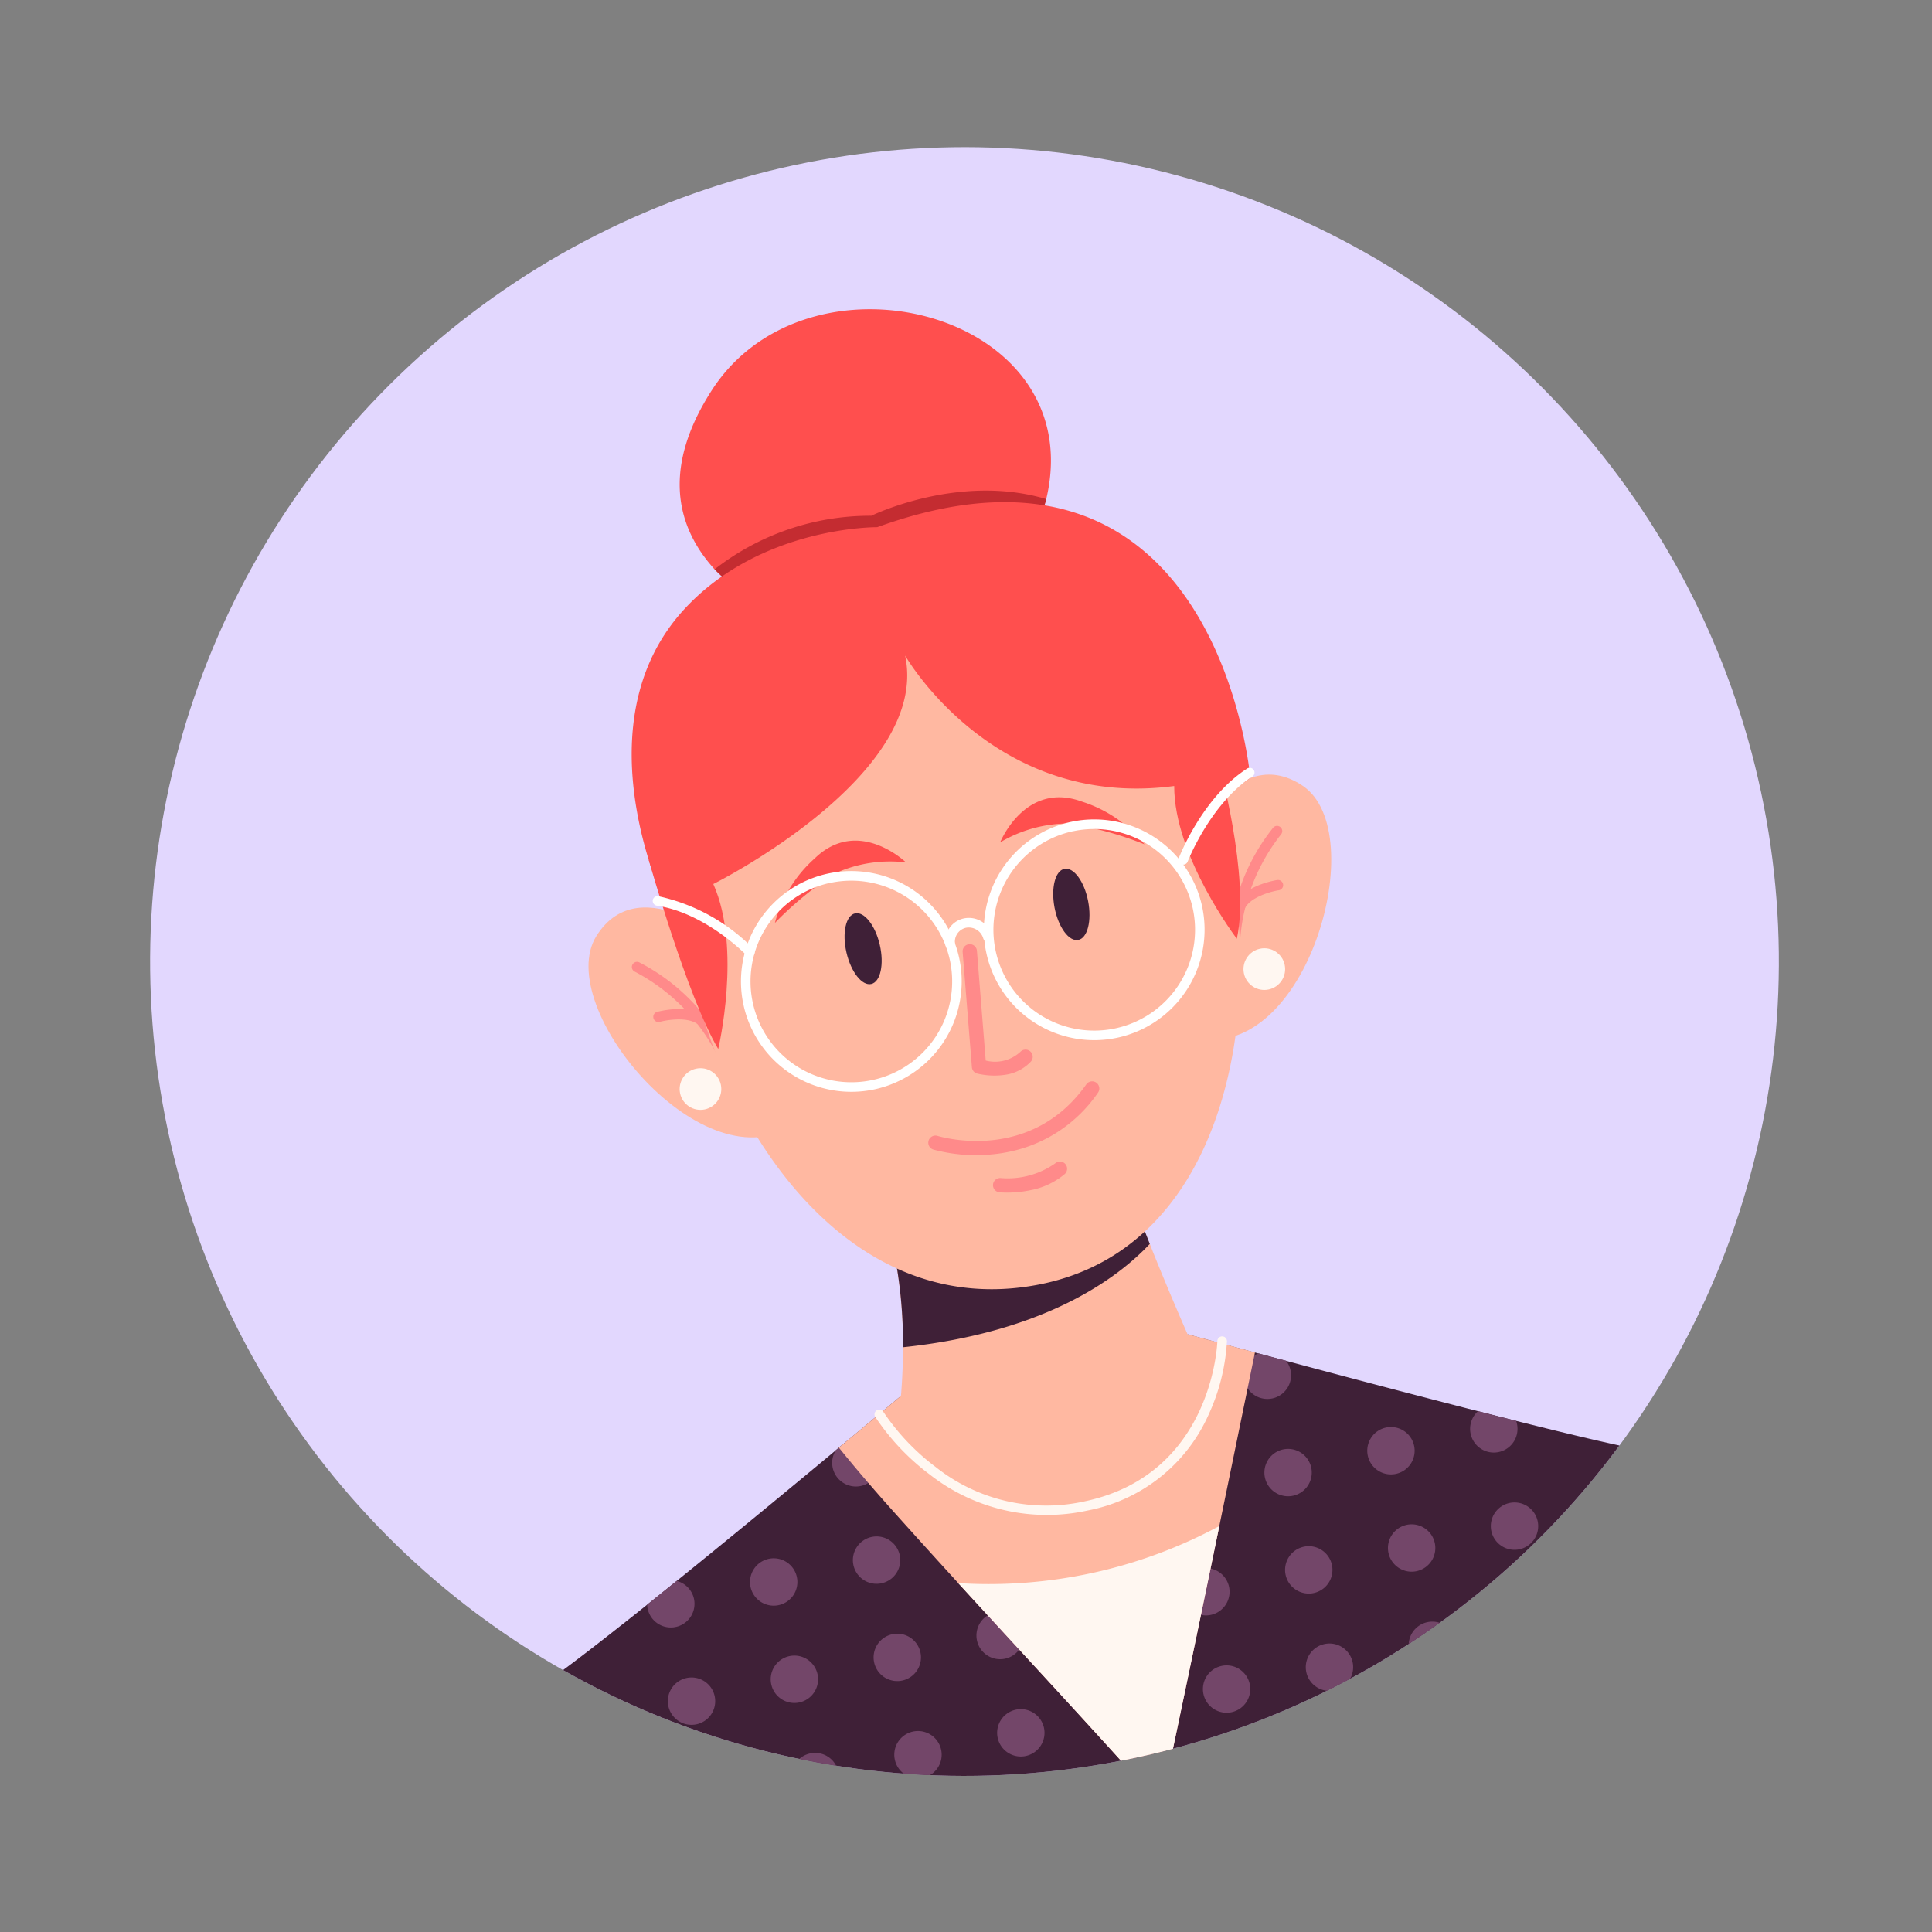 <svg xmlns="http://www.w3.org/2000/svg" xmlns:xlink="http://www.w3.org/1999/xlink" width="144.699" height="144.699" viewBox="0 0 144.699 144.699"><rect x="0" y="0" width="144.699" height="144.699" fill="#808080" stroke="none"/><defs><clipPath id="a"><circle cx="61" cy="61" r="61" transform="translate(1504 1279)" fill="#e2d7fe"/></clipPath></defs><g transform="matrix(0.978, -0.208, 0.208, 0.978, -1737.053, -912.986)" clip-path="url(#a)"><circle cx="61" cy="61" r="61" transform="translate(1504 1279)" fill="#e2d7fe"/><g transform="translate(1486.976 1018.301)"><g transform="translate(28.969 352.495)"><path d="M127.08,414.737H28.969s.083-1.033.346-2.559c.133-.762.31-1.648.544-2.59a25.924,25.924,0,0,1,1.413-4.219,15.21,15.21,0,0,1,1.175-2.187,7.625,7.625,0,0,1,3.431-3.053c1.225-.491,3.263-1.447,5.724-2.654.34-.167.691-.339,1.046-.516l.007,0q1.015-.5,2.1-1.047c.824-.413,1.671-.842,2.531-1.278,4.1-2.08,8.5-4.368,12.072-6.241q.846-.442,1.623-.853h0c.34-.179.669-.352.988-.518h0c2.832-1.492,4.7-2.486,4.7-2.486l.749.167a46.749,46.749,0,0,0,21.162-.167s1.935,1,4.866,2.493l1.323.674.593.3,0,0c2.03,1.035,4.366,2.22,6.789,3.44,2.147,1.081,4.359,2.188,6.485,3.241.9.446,1.781.88,2.638,1.3,3.873,1.9,7.193,3.468,8.89,4.148a7.621,7.621,0,0,1,3.412,3.023,15.266,15.266,0,0,1,1.2,2.224,25.951,25.951,0,0,1,1.413,4.228c.23.923.4,1.793.534,2.544C127,413.691,127.08,414.737,127.08,414.737Z" transform="translate(-28.969 -384.533)" fill="#3f2037"/><g transform="translate(0.346 2.464)"><g transform="translate(31.166)"><path d="M76.585,389.752a1.775,1.775,0,1,1-3.051-1.233h0c.34-.179.669-.352.988-.518h0a1.779,1.779,0,0,1,2.058,1.752Z" transform="translate(-73.036 -387.978)" fill="#734669"/><g transform="translate(7.879)"><path d="M87.6,389.752a1.774,1.774,0,1,1-1.774-1.774A1.774,1.774,0,0,1,87.6,389.752Z" transform="translate(-84.054 -387.978)" fill="#734669"/></g><g transform="translate(15.757)"><path d="M98.618,389.752a1.773,1.773,0,1,1-1.773-1.774A1.773,1.773,0,0,1,98.618,389.752Z" transform="translate(-95.071 -387.978)" fill="#734669"/></g><g transform="translate(23.635)"><path d="M109.635,389.752a1.773,1.773,0,1,1-1.773-1.774A1.773,1.773,0,0,1,109.635,389.752Z" transform="translate(-106.088 -387.978)" fill="#734669"/></g><g transform="translate(31.513 0.029)"><path d="M120.652,389.764a1.774,1.774,0,1,1-2.091-1.745l1.323.674.593.3,0,0A1.79,1.79,0,0,1,120.652,389.764Z" transform="translate(-117.104 -388.019)" fill="#734669"/></g></g><g transform="translate(15.41 7.452)"><g transform="translate(0 0.183)"><path d="M54.551,400.245a1.774,1.774,0,1,1-3.521-.312c.824-.413,1.671-.842,2.531-1.278A1.774,1.774,0,0,1,54.551,400.245Z" transform="translate(-51.003 -398.655)" fill="#734669"/></g><g transform="translate(7.878)"><path d="M65.568,400.172a1.774,1.774,0,1,1-1.774-1.773A1.774,1.774,0,0,1,65.568,400.172Z" transform="translate(-62.02 -398.399)" fill="#734669"/></g><g transform="translate(15.756)"><path d="M76.585,400.172A1.774,1.774,0,1,1,74.81,398.4,1.774,1.774,0,0,1,76.585,400.172Z" transform="translate(-73.037 -398.399)" fill="#734669"/></g><g transform="translate(23.635)"><path d="M87.6,400.172a1.774,1.774,0,1,1-1.774-1.773A1.774,1.774,0,0,1,87.6,400.172Z" transform="translate(-84.054 -398.399)" fill="#734669"/></g><g transform="translate(31.513)"><path d="M98.618,400.172a1.773,1.773,0,1,1-1.773-1.773A1.774,1.774,0,0,1,98.618,400.172Z" transform="translate(-95.071 -398.399)" fill="#734669"/></g><g transform="translate(39.391)"><path d="M109.635,400.172a1.773,1.773,0,1,1-1.773-1.773A1.774,1.774,0,0,1,109.635,400.172Z" transform="translate(-106.088 -398.399)" fill="#734669"/></g><g transform="translate(47.269)"><path d="M120.652,400.172a1.774,1.774,0,1,1-1.773-1.773A1.774,1.774,0,0,1,120.652,400.172Z" transform="translate(-117.104 -398.399)" fill="#734669"/></g><g transform="translate(55.147)"><path d="M131.669,400.172A1.774,1.774,0,1,1,129.9,398.4,1.774,1.774,0,0,1,131.669,400.172Z" transform="translate(-128.121 -398.399)" fill="#734669"/></g><g transform="translate(63.024 0.235)"><path d="M142.686,400.265a1.775,1.775,0,1,1-2.655-1.538c.9.446,1.781.88,2.638,1.3A1.676,1.676,0,0,1,142.686,400.265Z" transform="translate(-139.137 -398.727)" fill="#734669"/></g></g><g transform="translate(1.957 14.903)"><g transform="translate(0 1.282)"><path d="M33.434,411.1A1.777,1.777,0,0,1,32.19,412.8a15.213,15.213,0,0,1,1.175-2.187A1.8,1.8,0,0,1,33.434,411.1Z" transform="translate(-32.19 -410.612)" fill="#734669"/></g><g transform="translate(5.575)"><path d="M43.534,410.592a1.774,1.774,0,1,1-1.774-1.773A1.774,1.774,0,0,1,43.534,410.592Z" transform="translate(-39.986 -408.819)" fill="#734669"/></g><g transform="translate(13.453)"><path d="M54.551,410.592a1.774,1.774,0,1,1-1.774-1.773A1.774,1.774,0,0,1,54.551,410.592Z" transform="translate(-51.003 -408.819)" fill="#734669"/></g><g transform="translate(21.331)"><path d="M65.568,410.592a1.774,1.774,0,1,1-1.774-1.773A1.774,1.774,0,0,1,65.568,410.592Z" transform="translate(-62.02 -408.819)" fill="#734669"/></g><g transform="translate(29.21)"><path d="M76.585,410.592a1.774,1.774,0,1,1-1.774-1.773A1.774,1.774,0,0,1,76.585,410.592Z" transform="translate(-73.037 -408.819)" fill="#734669"/></g><g transform="translate(37.088)"><path d="M87.6,410.592a1.774,1.774,0,1,1-1.774-1.773A1.774,1.774,0,0,1,87.6,410.592Z" transform="translate(-84.054 -408.819)" fill="#734669"/></g><g transform="translate(44.966)"><path d="M98.618,410.592a1.773,1.773,0,1,1-1.773-1.773A1.774,1.774,0,0,1,98.618,410.592Z" transform="translate(-95.071 -408.819)" fill="#734669"/></g><g transform="translate(52.844)"><path d="M109.635,410.592a1.773,1.773,0,1,1-1.773-1.773A1.774,1.774,0,0,1,109.635,410.592Z" transform="translate(-106.088 -408.819)" fill="#734669"/></g><g transform="translate(60.722)"><path d="M120.652,410.592a1.774,1.774,0,1,1-1.773-1.773A1.774,1.774,0,0,1,120.652,410.592Z" transform="translate(-117.104 -408.819)" fill="#734669"/></g><g transform="translate(68.6)"><path d="M131.669,410.592a1.774,1.774,0,1,1-1.773-1.773A1.774,1.774,0,0,1,131.669,410.592Z" transform="translate(-128.121 -408.819)" fill="#734669"/></g><g transform="translate(76.478)"><path d="M142.686,410.592a1.774,1.774,0,1,1-1.773-1.773A1.774,1.774,0,0,1,142.686,410.592Z" transform="translate(-139.138 -408.819)" fill="#734669"/></g><g transform="translate(84.356)"><path d="M153.7,410.592a1.774,1.774,0,1,1-1.773-1.773A1.774,1.774,0,0,1,153.7,410.592Z" transform="translate(-150.155 -408.819)" fill="#734669"/></g><g transform="translate(92.234 1.252)"><path d="M162.446,412.794a1.773,1.773,0,0,1-1.275-1.7,1.814,1.814,0,0,1,.077-.522A15.266,15.266,0,0,1,162.446,412.794Z" transform="translate(-161.171 -410.57)" fill="#734669"/></g></g><g transform="translate(0 22.355)"><g transform="translate(0 0.001)"><path d="M32.654,421.013a1.773,1.773,0,0,1-3.2,1.053c.133-.762.31-1.648.544-2.59a1.773,1.773,0,0,1,2.657,1.537Z" transform="translate(-29.453 -419.24)" fill="#734669"/></g><g transform="translate(7.532)"><path d="M43.534,421.013a1.774,1.774,0,1,1-1.774-1.774A1.774,1.774,0,0,1,43.534,421.013Z" transform="translate(-39.986 -419.239)" fill="#734669"/></g><g transform="translate(15.41)"><path d="M54.551,421.013a1.774,1.774,0,1,1-1.774-1.774A1.774,1.774,0,0,1,54.551,421.013Z" transform="translate(-51.003 -419.239)" fill="#734669"/></g><g transform="translate(23.289)"><path d="M65.568,421.013a1.774,1.774,0,1,1-1.774-1.774A1.774,1.774,0,0,1,65.568,421.013Z" transform="translate(-62.02 -419.239)" fill="#734669"/></g><g transform="translate(31.167)"><path d="M76.585,421.013a1.774,1.774,0,1,1-1.774-1.774A1.774,1.774,0,0,1,76.585,421.013Z" transform="translate(-73.037 -419.239)" fill="#734669"/></g><g transform="translate(39.045)"><path d="M87.6,421.013a1.774,1.774,0,1,1-1.774-1.774A1.774,1.774,0,0,1,87.6,421.013Z" transform="translate(-84.054 -419.239)" fill="#734669"/></g><g transform="translate(46.923)"><path d="M98.618,421.013a1.773,1.773,0,1,1-1.773-1.774A1.773,1.773,0,0,1,98.618,421.013Z" transform="translate(-95.071 -419.239)" fill="#734669"/></g><g transform="translate(54.801)"><path d="M109.635,421.013a1.773,1.773,0,1,1-1.773-1.774A1.773,1.773,0,0,1,109.635,421.013Z" transform="translate(-106.088 -419.239)" fill="#734669"/></g><g transform="translate(62.679)"><path d="M120.652,421.013a1.774,1.774,0,1,1-1.773-1.774A1.773,1.773,0,0,1,120.652,421.013Z" transform="translate(-117.104 -419.239)" fill="#734669"/></g><g transform="translate(70.557)"><path d="M131.669,421.013a1.774,1.774,0,1,1-1.773-1.774A1.773,1.773,0,0,1,131.669,421.013Z" transform="translate(-128.121 -419.239)" fill="#734669"/></g><g transform="translate(78.435)"><path d="M142.686,421.013a1.774,1.774,0,1,1-1.773-1.774A1.773,1.773,0,0,1,142.686,421.013Z" transform="translate(-139.138 -419.239)" fill="#734669"/></g><g transform="translate(86.313)"><path d="M153.7,421.013a1.774,1.774,0,1,1-1.773-1.774A1.773,1.773,0,0,1,153.7,421.013Z" transform="translate(-150.155 -419.239)" fill="#734669"/></g><g transform="translate(94.191 0.001)"><path d="M164.393,422.037a1.772,1.772,0,1,1-.534-2.544C164.089,420.416,164.262,421.285,164.393,422.037Z" transform="translate(-161.171 -419.24)" fill="#734669"/></g></g></g><g transform="translate(32.275)"><path d="M106.074,386.9q-2.653,6.083-5.317,12.164-3.432,7.84-6.9,15.669H89.9c-3.021-5.2-6.115-10.367-9.163-15.557q-1.848-3.148-3.666-6.314c-1.03-1.8-2.027-3.618-2.966-5.466,3.237-1.7,5.43-2.867,5.43-2.867l.749.167a46.749,46.749,0,0,0,21.162-.167S103.275,385.476,106.074,386.9Z" transform="translate(-74.103 -384.533)" fill="#ffb8a1"/></g><g transform="translate(38.908 14.535)"><path d="M103.4,404.859q-3.432,7.84-6.9,15.669H92.541c-3.021-5.2-6.115-10.367-9.163-15.557A36.442,36.442,0,0,0,103.4,404.859Z" transform="translate(-83.378 -404.859)" fill="#fff7f1"/></g></g><g transform="translate(50.255 272.081)"><g transform="translate(14.103 68.039)"><g transform="translate(1.222)"><path d="M103.671,382.1s-1.924,6.048-10.766,6.048c-10.312,0-12.739-5.5-12.739-5.5a44.784,44.784,0,0,0,1.927-6.54h0a35.275,35.275,0,0,0,.825-8.165l18.117-.717c.168,1.534.44,3.34.748,5.157C102.6,377.21,103.671,382.1,103.671,382.1Z" transform="translate(-80.166 -367.228)" fill="#ffb8a1"/></g><g transform="translate(0 13.054)"><path d="M92.542,396.147a14.216,14.216,0,0,1-10.962-5.1,17.515,17.515,0,0,1-3.1-5.09.358.358,0,0,1,.674-.238,17.118,17.118,0,0,0,2.984,4.878,13.3,13.3,0,0,0,10.405,4.833c9.813,0,12.17-9.577,12.192-9.673a.358.358,0,0,1,.7.163,15.2,15.2,0,0,1-2.5,5.107A12.48,12.48,0,0,1,92.542,396.147Z" transform="translate(-78.457 -385.482)" fill="#fff7f1"/></g><g transform="translate(3.152)"><path d="M102.554,372.385c-2.807,1.952-8.943,4.858-19.689,3.725a35.275,35.275,0,0,0,.825-8.165l18.117-.717C101.974,368.762,102.246,370.568,102.554,372.385Z" transform="translate(-82.865 -367.228)" fill="#3f2037"/></g></g><g transform="translate(0 40.586)"><path d="M69.9,333.381s-5.607-7.632-9.968-3.115,4.05,20.247,11.681,16.821Z" transform="translate(-58.736 -328.836)" fill="#ffb8a1"/><g transform="translate(4.878 12.7)"><circle cx="1.56" cy="1.56" r="1.56" fill="#fff7f1"/></g><g transform="translate(3.304 3.944)"><path d="M68.887,343.971a.387.387,0,0,1-.383-.334,14.364,14.364,0,0,0-4.994-8.589.387.387,0,0,1,.468-.617,14.921,14.921,0,0,1,5.292,9.1.387.387,0,0,1-.33.438A.458.458,0,0,1,68.887,343.971Z" transform="translate(-63.357 -334.352)" fill="#ff8a8a"/></g><g transform="translate(4.083 7.924)"><path d="M68.023,341.748a.387.387,0,0,1-.321-.17c-.563-.832-2.245-.917-2.845-.88a.388.388,0,0,1-.048-.774c.107-.006,2.611-.147,3.534,1.219a.387.387,0,0,1-.32.6Z" transform="translate(-64.446 -339.917)" fill="#ff8a8a"/></g></g><g transform="translate(43.607 40.586)"><path d="M121.429,333.381s5.607-7.632,9.968-3.115-4.05,20.247-11.681,16.821Z" transform="translate(-119.716 -328.836)" fill="#ffb8a1"/><g transform="translate(4.45 12.7)"><circle cx="1.56" cy="1.56" r="1.56" fill="#fff7f1"/></g><g transform="translate(3.581 3.944)"><path d="M125.112,343.971a.455.455,0,0,1-.054,0,.388.388,0,0,1-.33-.437,14.924,14.924,0,0,1,5.292-9.1.388.388,0,0,1,.469.617,14.4,14.4,0,0,0-4.994,8.589A.387.387,0,0,1,125.112,343.971Z" transform="translate(-124.724 -334.352)" fill="#ff8a8a"/></g><g transform="translate(4.756 7.924)"><path d="M126.754,341.748a.387.387,0,0,1-.32-.6c.924-1.366,3.428-1.226,3.535-1.219a.388.388,0,0,1-.048.774c-.6-.036-2.285.051-2.845.88A.386.386,0,0,1,126.754,341.748Z" transform="translate(-126.367 -339.917)" fill="#ff8a8a"/></g></g><g transform="translate(7.569 22.233)"><path d="M92.515,303.191c-16.567-.483-24.325,8.38-23.062,26.681.785,11.368,6.9,25.194,20.361,25.51,14.029.33,20.414-15.586,20.718-27.343.32-12.363-2.614-20.633-12.844-23.986A42.462,42.462,0,0,0,92.515,303.191Z" transform="translate(-69.32 -303.172)" fill="#ffb8a1"/></g><g transform="translate(14.141)"><path d="M105.642,288.389c-.094.232-.2.466-.307.7a20.974,20.974,0,0,1-5.4,6.7H87a20.943,20.943,0,0,1-7.062-6.719c-.127-.22-.25-.446-.365-.674-1.685-3.366-1.8-7.664,2.9-12.436C91.769,266.512,110.794,275.752,105.642,288.389Z" transform="translate(-78.51 -272.081)" fill="#ff4f4e"/><g transform="translate(1.429 15.023)"><path d="M105.9,295.074a20.974,20.974,0,0,1-5.4,6.7H87.57a20.943,20.943,0,0,1-7.062-6.719,18.955,18.955,0,0,1,12.321-1.483S99.892,291.791,105.9,295.074Z" transform="translate(-80.508 -293.089)" fill="#c42c31"/></g></g><g transform="translate(6.094 16.068)"><path d="M71.737,318.51s17.614-4.557,17.614-13.749c0,0,4.05,12.694,17.684,13.749l2.933,2.208a10.287,10.287,0,0,1,2.764-1.6s3.528-27.935-23.427-24.2c0,0-8.37-1.876-15.265,2.9-9.981,6.909-6,22.075-6,22.075Z" transform="translate(-67.258 -294.551)" fill="#ff4f4e"/></g><g transform="translate(6.22 37.261)"><path d="M69.577,339.114s3.316-7,2.21-12.16l-4.354-2.767S68.11,334.786,69.577,339.114Z" transform="translate(-67.434 -324.187)" fill="#ff4f4e"/><g transform="translate(39.426 1.711)"><path d="M125,339.8s-3.316-7-2.211-12.16l3.623-1.056S126.969,335.435,125,339.8Z" transform="translate(-122.568 -326.58)" fill="#ff4f4e"/></g></g><g transform="translate(14.48 38.973)"><path d="M78.985,331.444a9.9,9.9,0,0,1,3.937-4.115c3.841-2.395,6.609,1.725,6.609,1.725a9.995,9.995,0,0,0-5.327-.312A26.224,26.224,0,0,0,78.985,331.444Z" transform="translate(-78.985 -326.581)" fill="#ff4f4e"/></g><g transform="translate(32.237 38.973)"><path d="M114.363,331.444a9.9,9.9,0,0,0-3.937-4.115c-3.841-2.395-6.609,1.725-6.609,1.725a9.995,9.995,0,0,1,5.327-.312A26.224,26.224,0,0,1,114.363,331.444Z" transform="translate(-103.817 -326.581)" fill="#ff4f4e"/></g><g transform="translate(26.664 48.396)"><path d="M98.542,349.923a5.561,5.561,0,0,1-2.2-.522.536.536,0,0,1-.318-.561l1.121-8.613a.537.537,0,0,1,1.064.139l-1.068,8.2a2.8,2.8,0,0,0,2.677-.1.536.536,0,1,1,.6.89A3.28,3.28,0,0,1,98.542,349.923Z" transform="translate(-96.024 -339.759)" fill="#ff8a8a"/></g><g transform="translate(22.282 60.375)"><path d="M95.732,360.39a11.587,11.587,0,0,1-1.326-.077,12.319,12.319,0,0,1-4.237-1.267.536.536,0,0,1,.523-.937h0c.258.144,6.392,3.456,11.7-1.456a.536.536,0,0,1,.729.787A10.648,10.648,0,0,1,95.732,360.39Z" transform="translate(-89.895 -356.511)" fill="#ff8a8a"/></g><g transform="translate(26.36 65.75)"><path d="M98.293,365.676a8.49,8.49,0,0,1-2.318-.327.536.536,0,0,1,.32-1.024,6.2,6.2,0,0,0,4.213-.229.536.536,0,0,1,.528.934A5.574,5.574,0,0,1,98.293,365.676Z" transform="translate(-95.599 -364.027)" fill="#ff8a8a"/></g><g transform="translate(19.261 44.388)"><path d="M88.232,336.843c.026,1.5-.526,2.722-1.233,2.734s-1.3-1.191-1.328-2.69.526-2.721,1.234-2.734S88.207,335.346,88.232,336.843Z" transform="translate(-85.671 -334.154)" fill="#3f2037"/><g transform="translate(15.944)"><path d="M107.969,336.843c-.026,1.5.526,2.722,1.233,2.734s1.3-1.191,1.328-2.69-.526-2.721-1.233-2.734S108,335.346,107.969,336.843Z" transform="translate(-107.968 -334.154)" fill="#3f2037"/></g></g></g><g transform="translate(56.118 311.942)"><g transform="translate(5.038 1.186)"><path d="M82.246,346.015a8.267,8.267,0,1,1,8.267-8.267A8.276,8.276,0,0,1,82.246,346.015Zm0-15.819a7.552,7.552,0,1,0,7.552,7.551A7.56,7.56,0,0,0,82.246,330.2Z" transform="translate(-73.979 -329.481)" fill="#fff"/></g><g transform="translate(23.639 1.186)"><path d="M108.258,346.015a8.267,8.267,0,1,1,8.267-8.267A8.276,8.276,0,0,1,108.258,346.015Zm0-15.819a7.552,7.552,0,1,0,7.552,7.551A7.56,7.56,0,0,0,108.258,330.2Z" transform="translate(-99.991 -329.481)" fill="#fff"/></g><g transform="translate(0 0.175)"><path d="M73.265,333.97a.356.356,0,0,1-.3-.171c-.023-.037-2.312-3.719-5.8-5.039a.357.357,0,0,1,.253-.669,14.155,14.155,0,0,1,6.151,5.335.358.358,0,0,1-.3.544Z" transform="translate(-66.934 -328.067)" fill="#fff"/></g><g transform="translate(39.156 0)"><path d="M122.048,333.9a.363.363,0,0,1-.2-.058.358.358,0,0,1-.1-.495c.109-.167,2.7-4.093,6.408-5.5a.357.357,0,1,1,.253.669c-3.489,1.323-6.036,5.183-6.062,5.222A.357.357,0,0,1,122.048,333.9Z" transform="translate(-121.69 -327.823)" fill="#fff"/></g><g transform="translate(20.777 6.593)"><path d="M99.208,339.135a.358.358,0,0,1-.355-.32,1.132,1.132,0,0,0-1.1-1.058A1.065,1.065,0,0,0,96.7,338.8a.358.358,0,0,1-.714-.048,1.757,1.757,0,0,1,1.761-1.713,1.829,1.829,0,0,1,1.813,1.7.358.358,0,0,1-.319.393Z" transform="translate(-95.989 -337.042)" fill="#fff"/></g></g></g></g></svg>